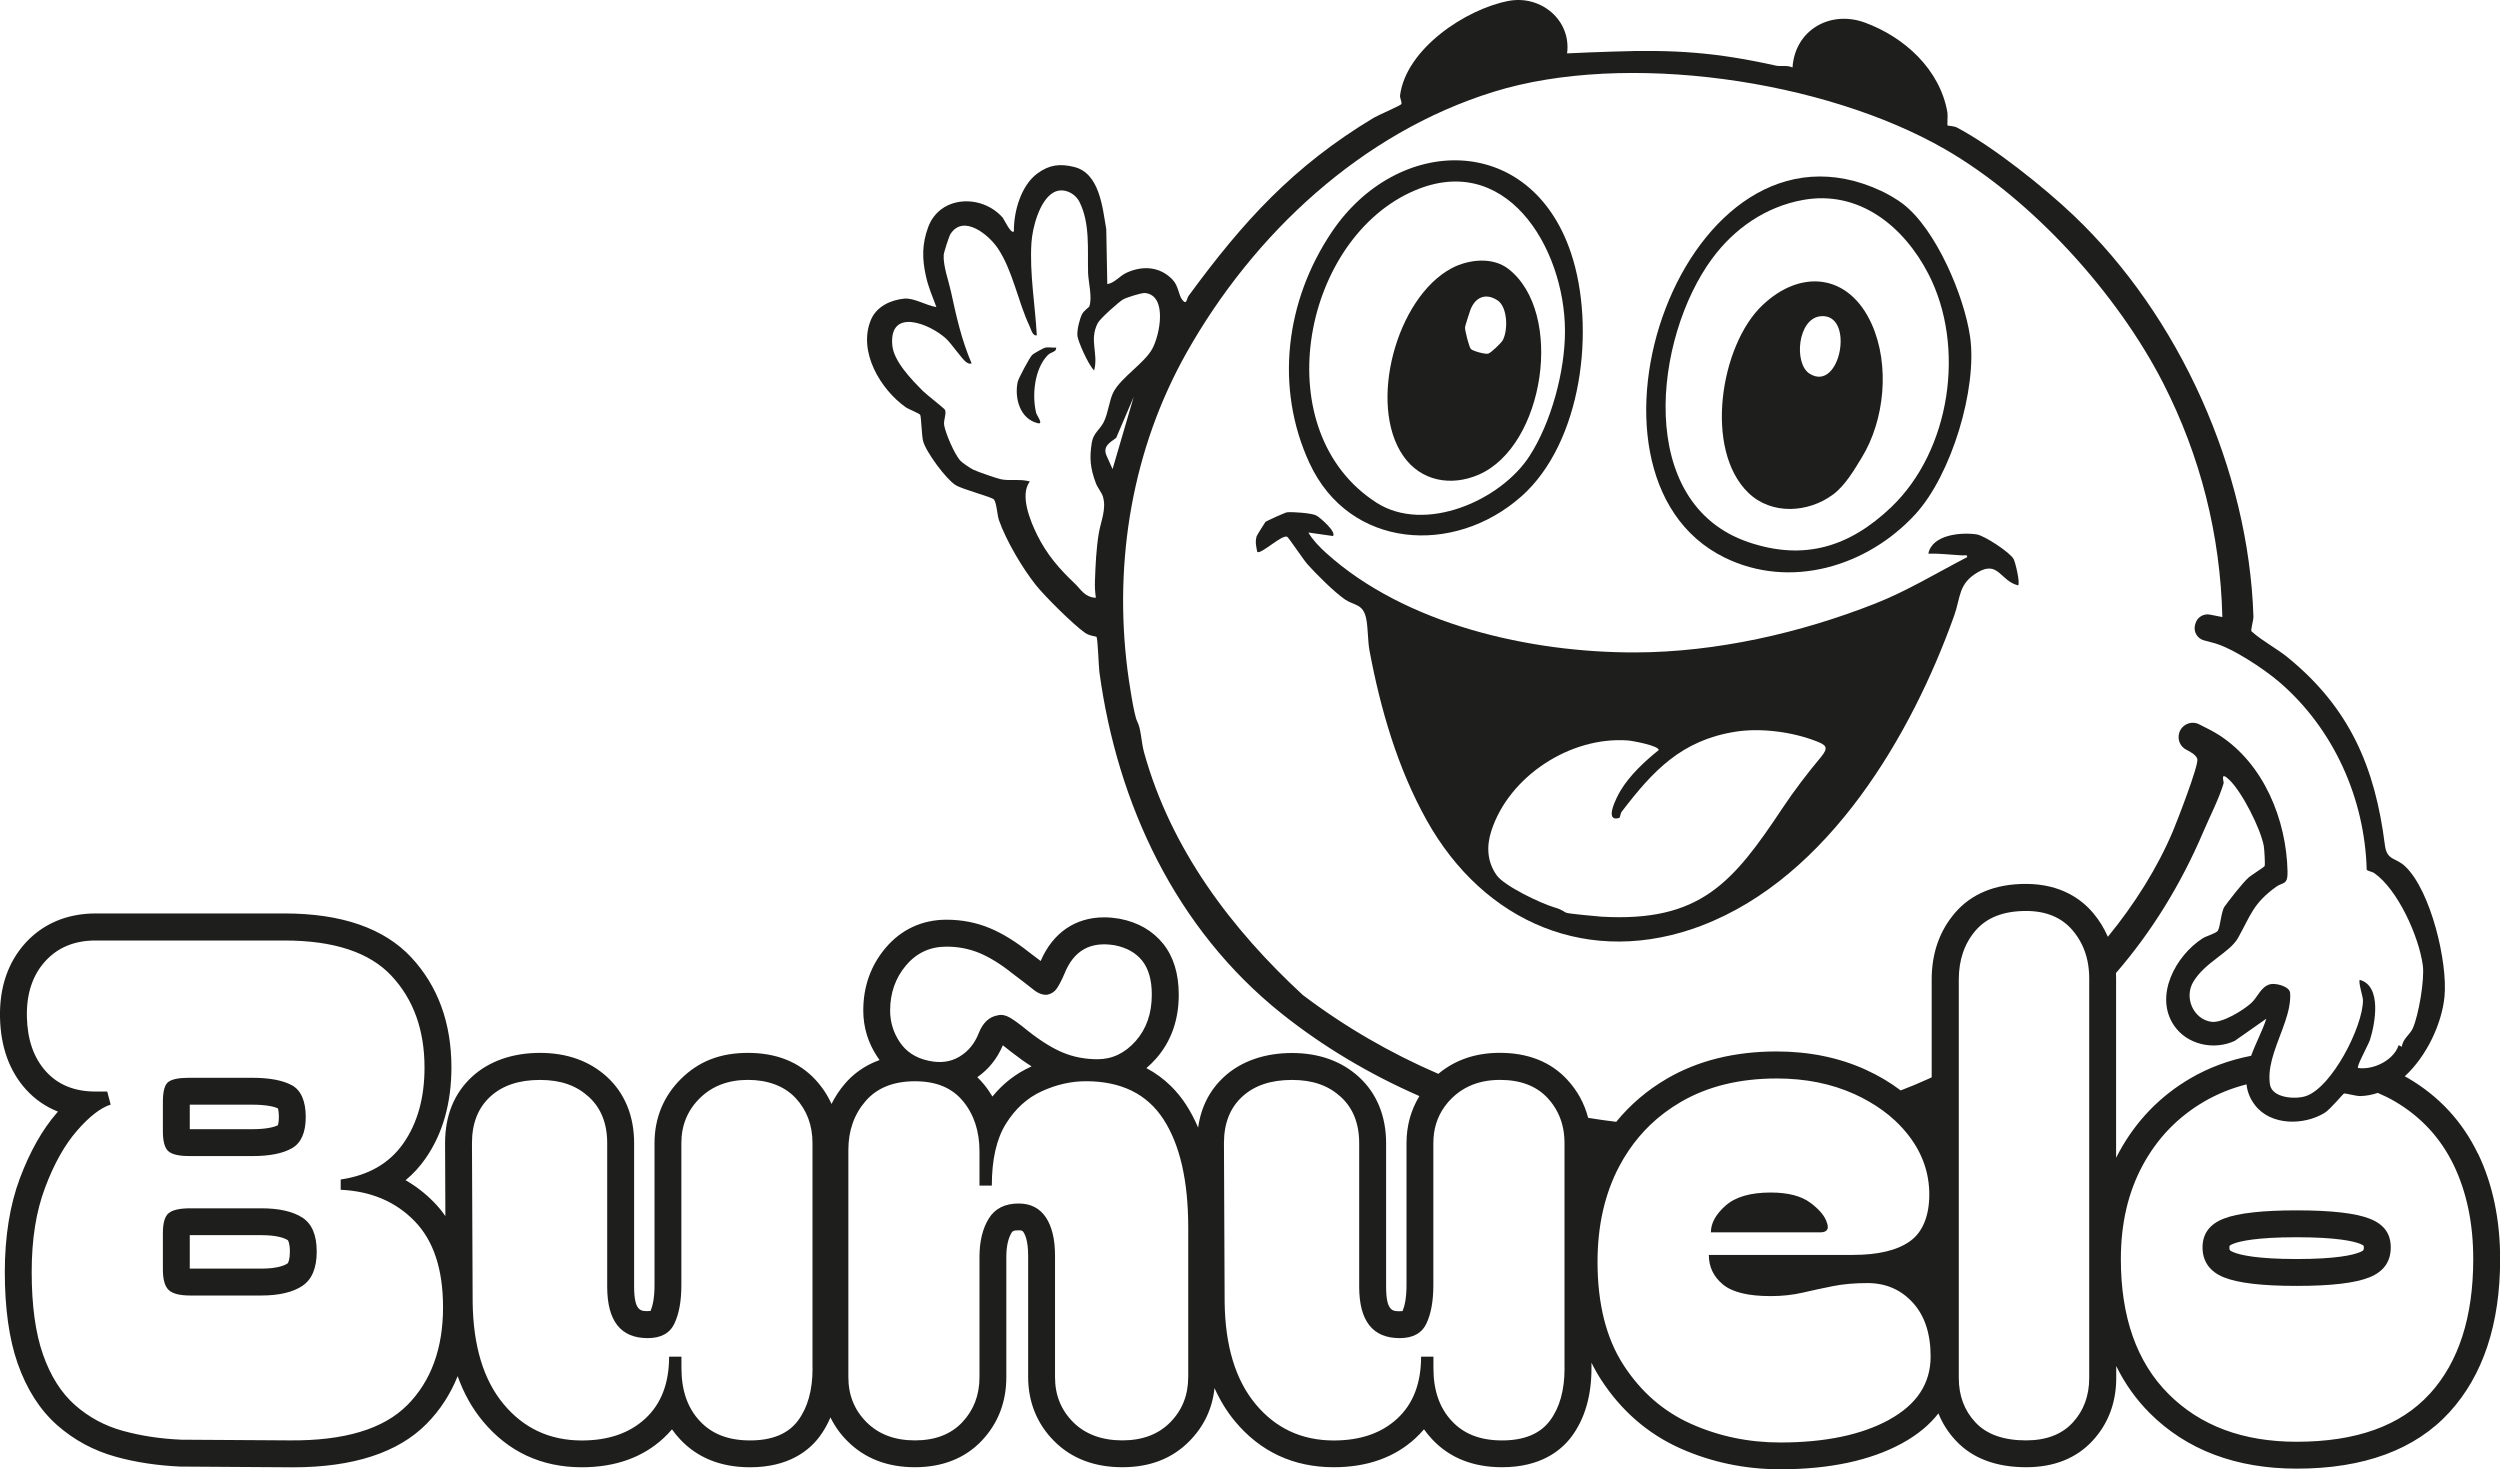 <?xml version="1.0" encoding="UTF-8"?>
<svg id="Capa_2" data-name="Capa 2" xmlns="http://www.w3.org/2000/svg" viewBox="0 0 583.09 342.7">
  <defs>
    <style>
      .cls-1 {
        fill: #1e1e1c;
      }
    </style>
  </defs>
  <g id="Capa_1-2" data-name="Capa 1">
    <g>
      <path class="cls-1" d="M552.64,284.22c-3.31-1.28-8.97-1.92-16.98-1.92s-13.67.64-16.98,1.92c-3.31,1.28-4.97,3.52-4.97,6.73s1.65,5.63,4.97,6.97c3.31,1.34,8.97,2,16.98,2s13.67-.66,16.98-2c3.31-1.33,4.97-3.66,4.97-6.97s-1.66-5.45-4.97-6.73ZM550.29,292.1c-1.43.58-5.23,1.55-14.63,1.55s-13.2-.97-14.64-1.55c-1.04-.42-1.04-.55-1.04-1.15,0-.24.03-.36.02-.37.05-.05.29-.26.94-.51,1.45-.56,5.28-1.5,14.72-1.5s13.27.94,14.71,1.5c.68.26.91.48.92.48h0s.04.14.04.4c0,.59,0,.73-1.05,1.16Z"/>
      <path class="cls-1" d="M577.9,269c-3.58-7.41-9.01-13.29-16.16-17.49-.28-.17-.57-.32-.86-.48,5.2-4.78,8.65-12.39,9.26-18.53.8-8.02-3.18-24.69-9.11-30.38-2.33-2.24-4.32-1.28-4.8-5.1-2.28-18.04-8.16-31.85-22.59-43.64-2.62-2.14-5.95-3.83-8.52-6.14-.21-.36.49-2.6.46-3.45-1.1-34.18-17.25-70.08-41.94-93.55-6.96-6.62-18.8-16.06-27.18-20.48-.77-.41-2.12-.4-2.2-.48-.15-.15.07-2.34-.05-3.04-1.72-10.03-10.02-17.6-19.28-20.98-8.05-2.94-16.28,1.73-16.85,10.48-1.22-.6-2.74-.18-3.82-.42-13.99-3.12-23.72-3.8-38.29-3.28-3.5.12-6.98.23-10.47.41,1.02-7.72-6.09-13.68-13.67-12.23-9.98,1.91-23.84,11.16-25.28,21.98-.1.73.52,1.66.28,2.1-.17.32-5.4,2.56-6.47,3.2-18.7,11.24-30.43,24.16-43.14,41.51-.47.64-.41,2.28-1.47.93-.91-1.17-.84-3.2-2.27-4.71-2.92-3.08-6.97-3.33-10.7-1.63-1.66.76-2.77,2.38-4.52,2.67l-.24-12.79c-.87-5.04-1.54-13.12-7.54-14.55-3.28-.79-5.68-.52-8.45,1.47-3.88,2.79-5.62,8.95-5.55,13.55-.65.81-2.37-2.91-2.59-3.16-4.94-5.63-14.73-5.2-17.43,2.25-1.43,3.95-1.4,7.28-.51,11.34.54,2.49,1.56,4.87,2.45,7.24-2.32-.34-5.23-2.18-7.48-1.97-3.2.31-6.51,1.85-7.8,4.97-3.06,7.37,2.23,16.22,8.19,20.41.57.4,3.1,1.37,3.31,1.73.25.45.35,4.87.68,6.11.66,2.54,5.35,8.86,7.53,10.24,1.76,1.11,8.56,2.78,9.02,3.42.62.87.73,3.6,1.15,4.81,1.64,4.71,5.51,11.27,8.65,15.18,2.14,2.66,8.77,9.25,11.48,11.12,1.01.69,2.44.76,2.6.89.32.27.53,7.04.68,8.16,4.18,30.86,17.83,59.99,42.46,79.67,9.73,7.77,20.61,14.22,32.19,19.29-1.98,3.23-3.01,6.94-3.01,10.96v33.16c0,3.1-.47,4.95-.92,6.02-.14.02-.36.04-.66.04-1.64,0-3.18,0-3.18-5.75v-33.48c0-6.32-2.21-11.66-6.38-15.45-4.06-3.68-9.3-5.55-15.58-5.55s-11.86,1.88-15.87,5.59c-3.34,3.09-5.35,7.05-6.01,11.81-.81-1.91-1.75-3.69-2.81-5.34-1.91-2.95-4.85-6.2-9.26-8.54.77-.65,1.51-1.37,2.21-2.16,3.54-4,5.34-9.03,5.34-14.97,0-4.86-1.22-8.84-3.62-11.85-2.45-3.05-5.85-5.02-10.11-5.84l-.14-.03c-1.21-.2-2.39-.31-3.52-.31-6.75,0-11.99,3.61-14.82,10.18-.81-.62-1.73-1.32-2.75-2.08-3.08-2.45-6.11-4.32-9.01-5.54-3.17-1.34-6.6-2.01-10.21-2.01-5.69,0-10.62,2.3-14.26,6.65-3.41,4.08-5.14,8.96-5.14,14.51,0,3.92,1.11,7.57,3.29,10.84.16.25.34.49.51.73-3.8,1.36-6.38,3.54-8.05,5.48-1.27,1.48-2.32,3.07-3.16,4.77-.91-2.05-2.16-3.94-3.75-5.66-3.84-4.15-9.13-6.26-15.73-6.26s-11.52,2.03-15.6,6.04c-4.06,3.98-6.2,9.16-6.2,14.97v33.16c0,3.1-.47,4.96-.92,6.02-.14.02-.36.04-.66.04-1.64,0-3.18,0-3.18-5.75v-33.48c0-6.32-2.21-11.66-6.38-15.45-4.06-3.68-9.3-5.55-15.58-5.55s-11.86,1.88-15.87,5.59c-4.15,3.84-6.26,9.03-6.26,15.44l.07,17.04c-.81-1.17-1.71-2.26-2.7-3.27-1.99-2.03-4.19-3.74-6.58-5.1,1.77-1.46,3.34-3.18,4.69-5.13,3.98-5.75,6-12.87,6-21.19,0-10.35-3.15-18.98-9.37-25.66-6.34-6.8-16.28-10.24-29.57-10.24H22.29c-6.64,0-12.33,2.41-16.43,6.96C1.84,224.5-.13,230.29,0,237.25c.14,6.86,2.16,12.51,6.01,16.8,2.09,2.33,4.62,4.08,7.51,5.22-.1.11-.19.22-.29.33-3.36,3.86-6.25,8.98-8.59,15.21-2.34,6.23-3.52,13.6-3.52,21.9s.98,15.55,3,21.3c2.11,6.02,5.21,10.86,9.21,14.39,3.91,3.45,8.48,5.92,13.6,7.35,4.65,1.3,9.73,2.07,15.11,2.31h.12s26.16.17,26.16.17c14.02,0,24.5-3.4,31.14-10.11,3.17-3.2,5.59-6.93,7.28-11.15,1.42,3.99,3.38,7.51,5.87,10.5,5.92,7.14,13.69,10.75,23.08,10.75,7.8,0,14.22-2.29,19.08-6.8.7-.65,1.35-1.33,1.96-2.05.56.8,1.17,1.56,1.85,2.28,4.05,4.36,9.55,6.57,16.36,6.57,8.93,0,13.7-3.84,16.14-7.06,1.04-1.38,1.91-2.91,2.61-4.57.99,2.03,2.31,3.89,3.97,5.54,4.03,4.04,9.32,6.08,15.73,6.08s11.72-2.09,15.61-6.21c3.79-4.02,5.71-9,5.71-14.79v-28.03c0-2.44.42-4.35,1.24-5.69.15-.24.33-.54,1.63-.54.83,0,.94.16,1.13.44.41.6,1.09,2.12,1.09,5.47v28.35c0,5.79,2.1,10.95,6.08,14.92,4.03,4.04,9.38,6.08,15.89,6.08s11.7-2.06,15.68-6.12c3.37-3.43,5.32-7.58,5.82-12.34,1.28,2.85,2.85,5.43,4.74,7.71,5.92,7.14,13.69,10.75,23.08,10.75,7.8,0,14.22-2.29,19.08-6.8.7-.65,1.35-1.33,1.96-2.05.56.8,1.17,1.56,1.85,2.28,4.05,4.36,9.55,6.57,16.36,6.57,8.93,0,13.7-3.84,16.14-7.06,3.12-4.14,4.71-9.53,4.71-16.03v-1.29c.68,1.39,1.43,2.72,2.25,3.98,4.71,7.25,10.93,12.64,18.48,16.01,7.24,3.23,15.08,4.87,23.3,4.87,11.47,0,21.03-2.04,28.39-6.05,3.81-2.08,6.55-4.48,8.5-6.99.94,2.36,2.31,4.51,4.12,6.42,3.83,4.07,9.33,6.14,16.34,6.14,6.5,0,11.71-2.08,15.5-6.18,3.65-3.96,5.51-8.89,5.51-14.66v-2.76c2.02,4.12,4.62,7.78,7.8,10.96,8.6,8.61,20.15,12.97,34.31,12.97,15.65,0,27.64-4.43,35.62-13.17,7.84-8.58,11.81-20.59,11.81-35.7,0-9.24-1.75-17.54-5.19-24.67ZM95.01,327.7c-5.55,5.61-14.68,8.35-27.39,8.25l-25.31-.16c-4.91-.21-9.48-.91-13.7-2.08-4.22-1.17-7.93-3.18-11.13-6.01-3.2-2.83-5.69-6.75-7.45-11.77-1.76-5.02-2.64-11.42-2.64-19.22s1.04-14.15,3.12-19.7c2.08-5.55,4.57-9.98,7.45-13.29,2.88-3.31,5.5-5.34,7.85-6.09l-.8-3.04h-2.72c-4.91,0-8.78-1.57-11.61-4.73-2.83-3.15-4.3-7.39-4.41-12.73-.11-5.34,1.31-9.64,4.24-12.89,2.94-3.26,6.86-4.88,11.77-4.88h44.05c11.53,0,19.86,2.75,24.99,8.25,5.13,5.5,7.69,12.63,7.69,21.38,0,7.05-1.63,12.92-4.89,17.62-3.26,4.7-8.14,7.53-14.66,8.49v2.4c7.05.32,12.79,2.75,17.22,7.29,4.43,4.54,6.65,11.24,6.65,20.1,0,9.61-2.78,17.22-8.33,22.83ZM189.52,319.14c0,5.13-1.15,9.21-3.44,12.25-2.3,3.04-6.01,4.57-11.13,4.57s-8.95-1.52-11.77-4.57c-2.83-3.04-4.24-7.13-4.24-12.25v-2.72h-2.88c0,6.19-1.84,11-5.53,14.42-3.68,3.42-8.62,5.13-14.82,5.13-7.48,0-13.56-2.83-18.26-8.49-4.7-5.66-7.1-13.62-7.21-23.87l-.16-37c0-4.59,1.41-8.19,4.24-10.81,2.83-2.62,6.7-3.92,11.61-3.92s8.49,1.31,11.37,3.92c2.88,2.62,4.32,6.22,4.32,10.81v33.48c0,8.01,3.15,12.01,9.45,12.01,3.1,0,5.18-1.15,6.25-3.44,1.07-2.29,1.6-5.26,1.6-8.89v-33.16c0-4.16,1.44-7.66,4.32-10.49,2.88-2.83,6.62-4.25,11.21-4.25s8.51,1.42,11.13,4.25c2.62,2.83,3.92,6.33,3.92,10.49v52.54ZM211.3,225.19c2.46-2.94,5.61-4.4,9.45-4.4,2.78,0,5.37.51,7.77,1.52,2.4,1.02,4.94,2.59,7.61,4.73,2.14,1.6,3.76,2.86,4.89,3.76,1.12.91,2.21,1.31,3.28,1.2.96-.21,1.71-.72,2.24-1.52.53-.8,1.12-1.95,1.76-3.44,2.14-5.34,6.03-7.53,11.69-6.57,2.78.54,4.91,1.74,6.41,3.6,1.49,1.87,2.24,4.51,2.24,7.93,0,4.38-1.26,7.98-3.76,10.81-2.51,2.83-5.47,4.24-8.89,4.24-2.88,0-5.55-.51-8.01-1.52-2.46-1.01-5.18-2.69-8.17-5.05-1.82-1.49-3.23-2.53-4.24-3.12-1.02-.59-1.95-.77-2.8-.56-2.03.32-3.52,1.71-4.49,4.16-.96,2.46-2.48,4.3-4.57,5.53-2.08,1.23-4.51,1.52-7.29.88-2.88-.64-5.07-2.08-6.57-4.32-1.5-2.24-2.24-4.7-2.24-7.37,0-4.06,1.23-7.55,3.68-10.49ZM240.6,248.72c-.06.03-.11.05-.17.08-3.47,1.57-6.47,3.9-8.96,6.95-.6-1.02-1.28-1.99-2.04-2.91-.43-.52-.93-1.06-1.49-1.6,2.63-1.82,4.63-4.31,5.96-7.44.5.38,1.14.87,1.94,1.53l.11.08c1.62,1.27,3.16,2.37,4.66,3.31ZM277.13,321.22c0,4.16-1.39,7.66-4.16,10.49-2.78,2.83-6.51,4.24-11.21,4.24s-8.62-1.41-11.45-4.24c-2.83-2.83-4.24-6.33-4.24-10.49v-28.35c0-3.84-.72-6.83-2.16-8.97-1.44-2.13-3.55-3.2-6.33-3.2-3.2,0-5.53,1.18-6.97,3.52-1.44,2.35-2.16,5.34-2.16,8.97v28.03c0,4.16-1.34,7.66-4,10.49-2.67,2.83-6.35,4.24-11.05,4.24s-8.46-1.41-11.29-4.24c-2.83-2.83-4.24-6.33-4.24-10.49v-53.02c0-4.49,1.33-8.27,4-11.37,2.67-3.1,6.51-4.64,11.53-4.64s8.65,1.55,11.21,4.64c2.56,3.1,3.84,7,3.84,11.69v8.01h2.88c0-6.09,1.09-10.89,3.28-14.42,2.19-3.52,4.99-6.06,8.41-7.61,3.42-1.55,6.83-2.32,10.25-2.32,8.22,0,14.26,2.96,18.1,8.89,3.84,5.93,5.77,14.34,5.77,25.23v34.92ZM256.26,124.46c-.59,3.72-.74,7.24-.88,11.03-.05,1.34.02,2.62.22,3.93-2.64-.12-3.47-1.95-4.91-3.31-3.65-3.46-6.53-6.76-8.8-11.37-1.61-3.27-4.09-9.28-1.7-12.44-2.13-.65-4.69-.09-6.69-.51-1.06-.22-5.37-1.72-6.42-2.21-.68-.31-2.69-1.66-3.15-2.19-1.32-1.51-3.39-6.28-3.72-8.23-.2-1.17.64-2.81.16-3.62-.21-.35-4.37-3.59-5.11-4.34-2.64-2.67-6.83-6.92-7.15-10.72-.74-8.77,8.71-5.02,12.57-1.48,1.21,1.11,3.83,4.96,4.71,5.48.44.26.61.44,1.23.29-2.35-5.49-3.57-10.96-4.82-16.75-.52-2.41-1.83-5.95-1.7-8.54.03-.56,1.24-4.37,1.59-4.91,3.04-4.69,8.95.22,11.04,3.35,3.51,5.25,4.67,12.37,7.38,18.09.34.73.72,2.45,1.71,2.19-.39-7.09-1.71-14.49-1.25-21.59.23-3.5,1.86-9.84,5.13-11.71,2.19-1.25,4.99.05,6.07,2.19,2.53,5.03,1.85,11.23,2.01,16.57.06,2.11,1.06,5.83.26,7.87-.05.11-1.31.99-1.69,1.79-.59,1.23-1.2,3.71-1.05,5.05.14,1.2,2.34,6.39,3.88,8.05,1.08-3.96-1.21-7.05.85-11.06.55-1.06,4.99-5.02,5.96-5.55.74-.41,4.27-1.55,5.07-1.47,5.31.54,3.46,9.9,1.64,13.11-1.88,3.31-7.13,6.53-8.97,9.93-1,1.84-1.25,5.03-2.33,7.12-.91,1.75-2.37,2.49-2.74,4.66-.62,3.71-.35,6.1.94,9.55.4,1.07,1.37,2.2,1.63,3.08.9,2.99-.52,5.82-.97,8.69ZM258.03,106.15c-.81-2.11.87-2.95,2.3-4.02l4.09-9.56-4.93,16.84-1.46-3.26ZM303.86,232.07c-16.5-15.23-30.77-33.93-37.04-56.64-.67-2.44-.66-5.42-1.57-7.14-.8-1.51-1.99-9.78-2.28-12.03-3.23-25.54,1.16-51.65,13.84-74.11,15.53-27.5,40.63-51.14,71.56-60.74,30.8-9.56,77.19-2.79,105.29,13.4,20.45,11.78,40.24,33.76,50.86,54.52,8.69,17,13.36,35.42,13.81,54.59l-2.89-.57c-1.51-.3-3,.63-3.4,2.12l-.08.3c-.41,1.54.49,3.14,2.03,3.57.75.21,1.47.41,1.91.51,4.53,1.06,12.17,6.18,15.78,9.28,12.61,10.86,19.87,27.09,20.32,43.69.09.33,1.22.45,1.73.8,5.46,3.77,10.43,14.69,11.36,21.54.44,3.29-.96,11.6-2.35,14.71-.64,1.43-2.37,2.44-2.53,4.27l-.76-.37c-.63,1.99-2.45,3.61-4.56,4.54-1.6.7-3.37,1.01-4.92.78-.15-.13.19-1.01.68-2.08.77-1.69,1.92-3.86,2.09-4.4,1.26-3.96,2.83-12.64-2.36-14.07-.38.53.75,3.93.75,4.71.02,3.08-1.83,8.27-4.46,12.9-1.2,2.12-2.57,4.12-3.99,5.75-1.6,1.84-3.28,3.22-4.88,3.75-2.46.82-7.86.45-8.36-2.69-.06-.35-.09-.71-.11-1.07-.12-2.09.36-4.25,1.05-6.41,1.51-4.74,4.07-9.54,3.76-13.89-.11-1.58-3.48-2.37-4.7-2.02-2.17.62-2.83,2.95-4.32,4.33-1.86,1.72-6.84,4.78-9.36,4.42-4.18-.59-6.42-5.66-4.19-9.35,2.81-4.63,8.49-6.77,10.42-10.21,2.96-5.26,3.48-8.03,8.92-11.95,1.51-1.09,2.7-.3,2.63-3.53-.27-12.1-5.52-25.06-15.9-31.79-1.21-.79-3.1-1.76-4.75-2.57-1.8-.88-3.95.03-4.59,1.92v.03c-.53,1.57.18,3.28,1.66,4.01,1.18.58,2.35,1.35,2.54,2.17.34,1.46-4.71,14.46-5.68,16.77-3.6,8.53-8.85,16.92-15.19,24.68-.86-1.99-2-3.85-3.43-5.55-2.61-3.1-7.45-6.79-15.69-6.79-7.12,0-12.68,2.27-16.53,6.75-3.61,4.2-5.44,9.43-5.44,15.54v22.82c-.28.13-.57.27-.85.4-2.16.99-4.28,1.86-6.38,2.66-2.44-1.85-5.16-3.47-8.17-4.84-6.19-2.82-13.18-4.25-20.78-4.25-9.73,0-18.3,2.12-25.5,6.3-4.63,2.69-8.61,6.08-11.9,10.11-2.19-.26-4.37-.57-6.55-.93-.86-3.33-2.48-6.31-4.87-8.9-3.84-4.15-9.13-6.26-15.73-6.26-5.64,0-10.46,1.65-14.34,4.9-11.16-4.81-21.82-10.97-31.65-18.42ZM364.91,319.14c0,5.13-1.15,9.21-3.44,12.25-2.3,3.04-6.01,4.57-11.13,4.57s-8.95-1.52-11.77-4.57c-2.83-3.04-4.24-7.13-4.24-12.25v-2.72h-2.88c0,6.19-1.84,11-5.53,14.42-3.68,3.42-8.62,5.13-14.82,5.13-7.48,0-13.56-2.83-18.26-8.49-4.7-5.66-7.1-13.62-7.21-23.87l-.16-37c0-4.59,1.41-8.19,4.24-10.81,2.83-2.62,6.7-3.92,11.61-3.92s8.49,1.31,11.37,3.92c2.88,2.62,4.32,6.22,4.32,10.81v33.48c0,8.01,3.15,12.01,9.45,12.01,3.1,0,5.18-1.15,6.25-3.44,1.07-2.29,1.6-5.26,1.6-8.89v-33.16c0-3.25.88-6.09,2.64-8.53.49-.69,1.05-1.34,1.69-1.96,1.18-1.16,2.51-2.08,3.97-2.76,2.12-.99,4.53-1.49,7.24-1.49,4.8,0,8.51,1.42,11.13,4.25.93,1.01,1.69,2.1,2.29,3.28,1.02,1.99,1.56,4.23,1.62,6.71,0,.17.01.34.01.51v52.54ZM440.6,331.15c-6.46,3.52-14.92,5.29-25.39,5.29-7.37,0-14.28-1.44-20.74-4.32-6.46-2.88-11.72-7.45-15.78-13.7-4.06-6.25-6.09-14.28-6.09-24.11,0-8.43,1.68-15.86,5.05-22.26.7-1.33,1.46-2.6,2.29-3.81,1.45-2.13,3.09-4.08,4.92-5.84,2.14-2.06,4.54-3.86,7.21-5.41,6.25-3.63,13.7-5.45,22.35-5.45,6.73,0,12.79,1.23,18.18,3.68,1.12.51,2.19,1.06,3.22,1.65,2.32,1.32,4.39,2.83,6.2,4.52,1.22,1.14,2.33,2.37,3.32,3.68,3.1,4.11,4.64,8.62,4.64,13.53s-1.5,8.76-4.49,10.89c-2.99,2.14-7.42,3.2-13.29,3.2h-33.64c0,2.78,1.09,5.07,3.28,6.89,2.19,1.82,5.9,2.72,11.13,2.72,2.67,0,5.15-.27,7.45-.8,2.29-.53,4.64-1.04,7.05-1.52,2.4-.48,5.1-.72,8.09-.72,4.27,0,7.79,1.52,10.57,4.56,2.78,3.04,4.16,7.24,4.16,12.57,0,6.3-3.23,11.21-9.69,14.74ZM487.28,321.38c0,4.16-1.28,7.64-3.84,10.41-2.56,2.78-6.19,4.16-10.89,4.16-5.23,0-9.16-1.39-11.77-4.16-2.62-2.78-3.92-6.25-3.92-10.41v-92.9c0-4.59,1.31-8.41,3.92-11.45,2.62-3.04,6.54-4.56,11.77-4.56,4.7,0,8.33,1.52,10.89,4.56,1.73,2.05,2.87,4.4,3.43,7.06.27,1.29.41,2.65.41,4.08v93.22ZM493.55,270.11v-41.96c0-.4-.01-.8-.03-1.2,8.3-9.6,15.15-20.66,20.4-33.01,1.48-3.49,3.62-7.58,4.71-11.26.11-.37-.95-2.99,1.36-.76,2.97,2.86,7.28,11.37,8.01,15.41.13.74.33,4.14.2,4.65-.06.23-3.2,2.17-3.87,2.8-1.44,1.36-4.32,5.06-5.47,6.65-.81,1.12-.99,4.66-1.57,5.63-.38.63-2.68,1.24-3.55,1.79-6.32,4.05-11.37,13.46-6.67,20.35,3.07,4.5,9.3,5.81,14.13,3.58l7.39-5.18c-.9,2.78-2.47,5.7-3.55,8.65-5.12,1-9.84,2.74-14.11,5.23-7.12,4.15-12.73,9.95-16.69,17.24-.25.45-.48.91-.72,1.38ZM566.65,325.14c-6.78,7.42-17.11,11.13-30.99,11.13-12.49,0-22.45-3.71-29.87-11.13-7.42-7.42-11.13-17.91-11.13-31.48,0-8.33,1.71-15.64,5.13-21.94,3.42-6.3,8.19-11.24,14.34-14.82,3.03-1.76,6.31-3.09,9.84-3.99.17,1.64.76,3.26,1.97,4.84,3.67,4.81,11.39,4.78,16.24,1.81,1.35-.83,4.22-4.36,4.51-4.5.29-.14,2.78.61,3.86.58,1.39-.04,2.74-.3,4.03-.74,1.4.59,2.73,1.25,4,1.99,6.09,3.58,10.65,8.52,13.7,14.82,3.04,6.3,4.57,13.62,4.57,21.94,0,13.56-3.39,24.05-10.17,31.48Z"/>
      <path class="cls-1" d="M396.96,215.85c29.68-11.34,48.98-44.67,58.82-72.25,1.55-4.34.93-7.44,5.5-10.12,4.84-2.84,5.24,2.03,9.42,3.05.49-.55-.59-5.25-1.05-6.13-.83-1.57-6.84-5.49-8.62-5.76-3.71-.55-10.41.08-11.27,4.49,2.69-.07,5.33.28,8.02.41.46.02,1.13-.26,1.02.41-7.08,3.67-14.01,7.9-21.43,10.82-17.37,6.84-36.97,11.35-56,11.4-24.31.06-53.55-6.43-72.12-23.24-1.53-1.39-3.04-2.94-4.1-4.73l5.75.82c.86-.96-3.08-4.41-3.99-4.84-1.1-.51-5.5-.84-6.75-.69-.38.04-4.85,2.03-5.04,2.27-.13.16-1.98,3.12-2.03,3.31-.37,1.45-.13,2.24.15,3.65.82.69,5.8-4.15,6.98-3.52.35.19,3.8,5.37,4.72,6.4,2.06,2.31,6.28,6.51,8.74,8.2,2.19,1.5,4.21.96,4.95,4.42.45,2.12.38,5.33.77,7.44,2.57,13.72,6.54,27.44,13.35,39.65,13.34,23.9,38,34.56,64.25,24.54ZM347.82,193.83c4.13-12.82,18.49-22.11,31.86-21.13,1.08.08,7.25,1.22,7.19,2.25-3.24,2.58-6.8,5.91-8.95,9.53-.74,1.25-3.95,7.31-.3,6.31.32-.09.26-1,.61-1.46,7.29-9.54,13.93-16.68,26.54-18.67,5.95-.94,13.21.04,18.74,2.17,2.4.92,3.11,1.45,1.17,3.78-3.18,3.81-6.17,7.72-8.91,11.83-11.61,17.47-19.21,26.68-42.27,25.36-1.14-.07-7.58-.7-8.15-.9-.63-.22-.82-.69-2.82-1.27-3.11-.91-11.68-4.97-13.46-7.5-2.2-3.12-2.41-6.68-1.25-10.29Z"/>
      <path class="cls-1" d="M402.21,130.03c15.31,7.53,33.26,2.15,44.51-10.08,8.43-9.17,14.52-29.38,12.77-41.45-1.38-9.5-7.94-25.04-15.67-30.96-1.34-1.03-3.48-2.27-5.02-2.99-46.04-21.55-75.96,66.1-36.59,85.48ZM399.36,60.28c5.15-6.98,12.44-12.04,21.09-13.63,13.16-2.42,23.63,6.17,29.35,17.29,8.71,16.94,5.15,41.11-8.68,54.33-9.68,9.25-20.28,12.61-33.3,8.19-26.59-9.01-22.08-47.73-8.46-66.19Z"/>
      <path class="cls-1" d="M354.83,115.79c14.26-12.66,17.38-39.48,11.58-56.79-9.47-28.25-40.47-27.65-55.79-4.89-10.77,16-13.37,36.25-5.18,53.94,9.29,20.06,33.76,21.61,49.39,7.73ZM328.78,44.96c22.18-10.51,36.18,12.7,36.23,32.2.03,9.37-3.21,21.4-8.29,29.23-6.73,10.38-24.38,18.11-35.69,10.84-25.56-16.43-17.62-60.25,7.75-72.27Z"/>
      <path class="cls-1" d="M243.77,81.08c-.29.07-2.57,1.26-3.06,1.74-.55.55-3.19,5.44-3.36,6.3-.77,3.81.57,8.61,4.72,9.59,1.4.33-.26-1.84-.4-2.4-1-4.11-.42-10.16,2.62-13.39.93-.99,2.1-.7,2.05-1.85-.82.08-1.8-.16-2.58.01Z"/>
      <path class="cls-1" d="M427.52,115.35c2.85-2.12,4.94-5.73,6.74-8.68,5.29-8.66,6.59-21.5,2.29-31.08-5.26-11.72-16.47-12.99-25.52-4.37-9.8,9.34-13.67,33.7-3.22,43.75,5.39,5.18,13.94,4.66,19.71.37ZM424.59,73.76c8.14-.87,4.72,17.93-2.52,13.4-3.73-2.33-2.83-12.83,2.52-13.4Z"/>
      <path class="cls-1" d="M344.84,110.73c15.42-6.63,20.09-37.82,6.97-48.01-3.69-2.87-9.32-2.23-13.23-.16-12.89,6.84-19.63,31.77-11.29,43.78,4.09,5.89,11.11,7.16,17.55,4.39ZM341.69,76.35c.03-.31,1.06-3.57,1.26-4.08,1.12-2.9,3.48-4.04,6.28-2.25,2.47,1.59,2.51,7.12,1.25,9.36-.34.61-2.77,2.97-3.4,3.11-.71.16-3.61-.6-4.05-1.13-.39-.47-1.4-4.36-1.33-5.01Z"/>
      <path class="cls-1" d="M70.51,283.98c-2.24-1.44-5.45-2.16-9.61-2.16h-16.5c-2.46,0-4.14.38-5.05,1.12-.91.75-1.36,2.3-1.36,4.64v8.49c0,2.35.45,3.95,1.36,4.81.91.86,2.59,1.28,5.05,1.28h16.5c4.16,0,7.37-.75,9.61-2.24,2.24-1.49,3.36-4.16,3.36-8.01s-1.12-6.49-3.36-7.93ZM67.03,294.7c-.67.44-2.35,1.19-6.13,1.19h-16.64v-7.81h16.64c3.83,0,5.54.73,6.22,1.17.08.05.49.74.49,2.66,0,1.76-.35,2.65-.58,2.8Z"/>
      <path class="cls-1" d="M44.08,269.64h14.74c4.06,0,7.15-.61,9.29-1.84,2.13-1.23,3.2-3.66,3.2-7.29s-1.07-6.19-3.2-7.37c-2.14-1.17-5.23-1.76-9.29-1.76h-14.74c-2.35,0-3.95.32-4.81.96-.86.64-1.28,2.19-1.28,4.64v6.89c0,2.35.43,3.9,1.28,4.64.85.75,2.46,1.12,4.81,1.12ZM44.26,257.65h14.56c3.51,0,5.25.52,5.99.85.09.27.23.88.23,2.01s-.16,1.72-.24,1.95c-.68.33-2.38.91-5.98.91h-14.56v-5.72Z"/>
      <path class="cls-1" d="M426.1,285.18c-.43-1.49-1.71-3.04-3.84-4.64-2.14-1.6-5.23-2.4-9.29-2.4-4.7,0-8.2,1.02-10.49,3.04-2.3,2.03-3.44,4.11-3.44,6.25h25.47c1.6,0,2.14-.75,1.6-2.24Z"/>
    </g>
  </g>
</svg>